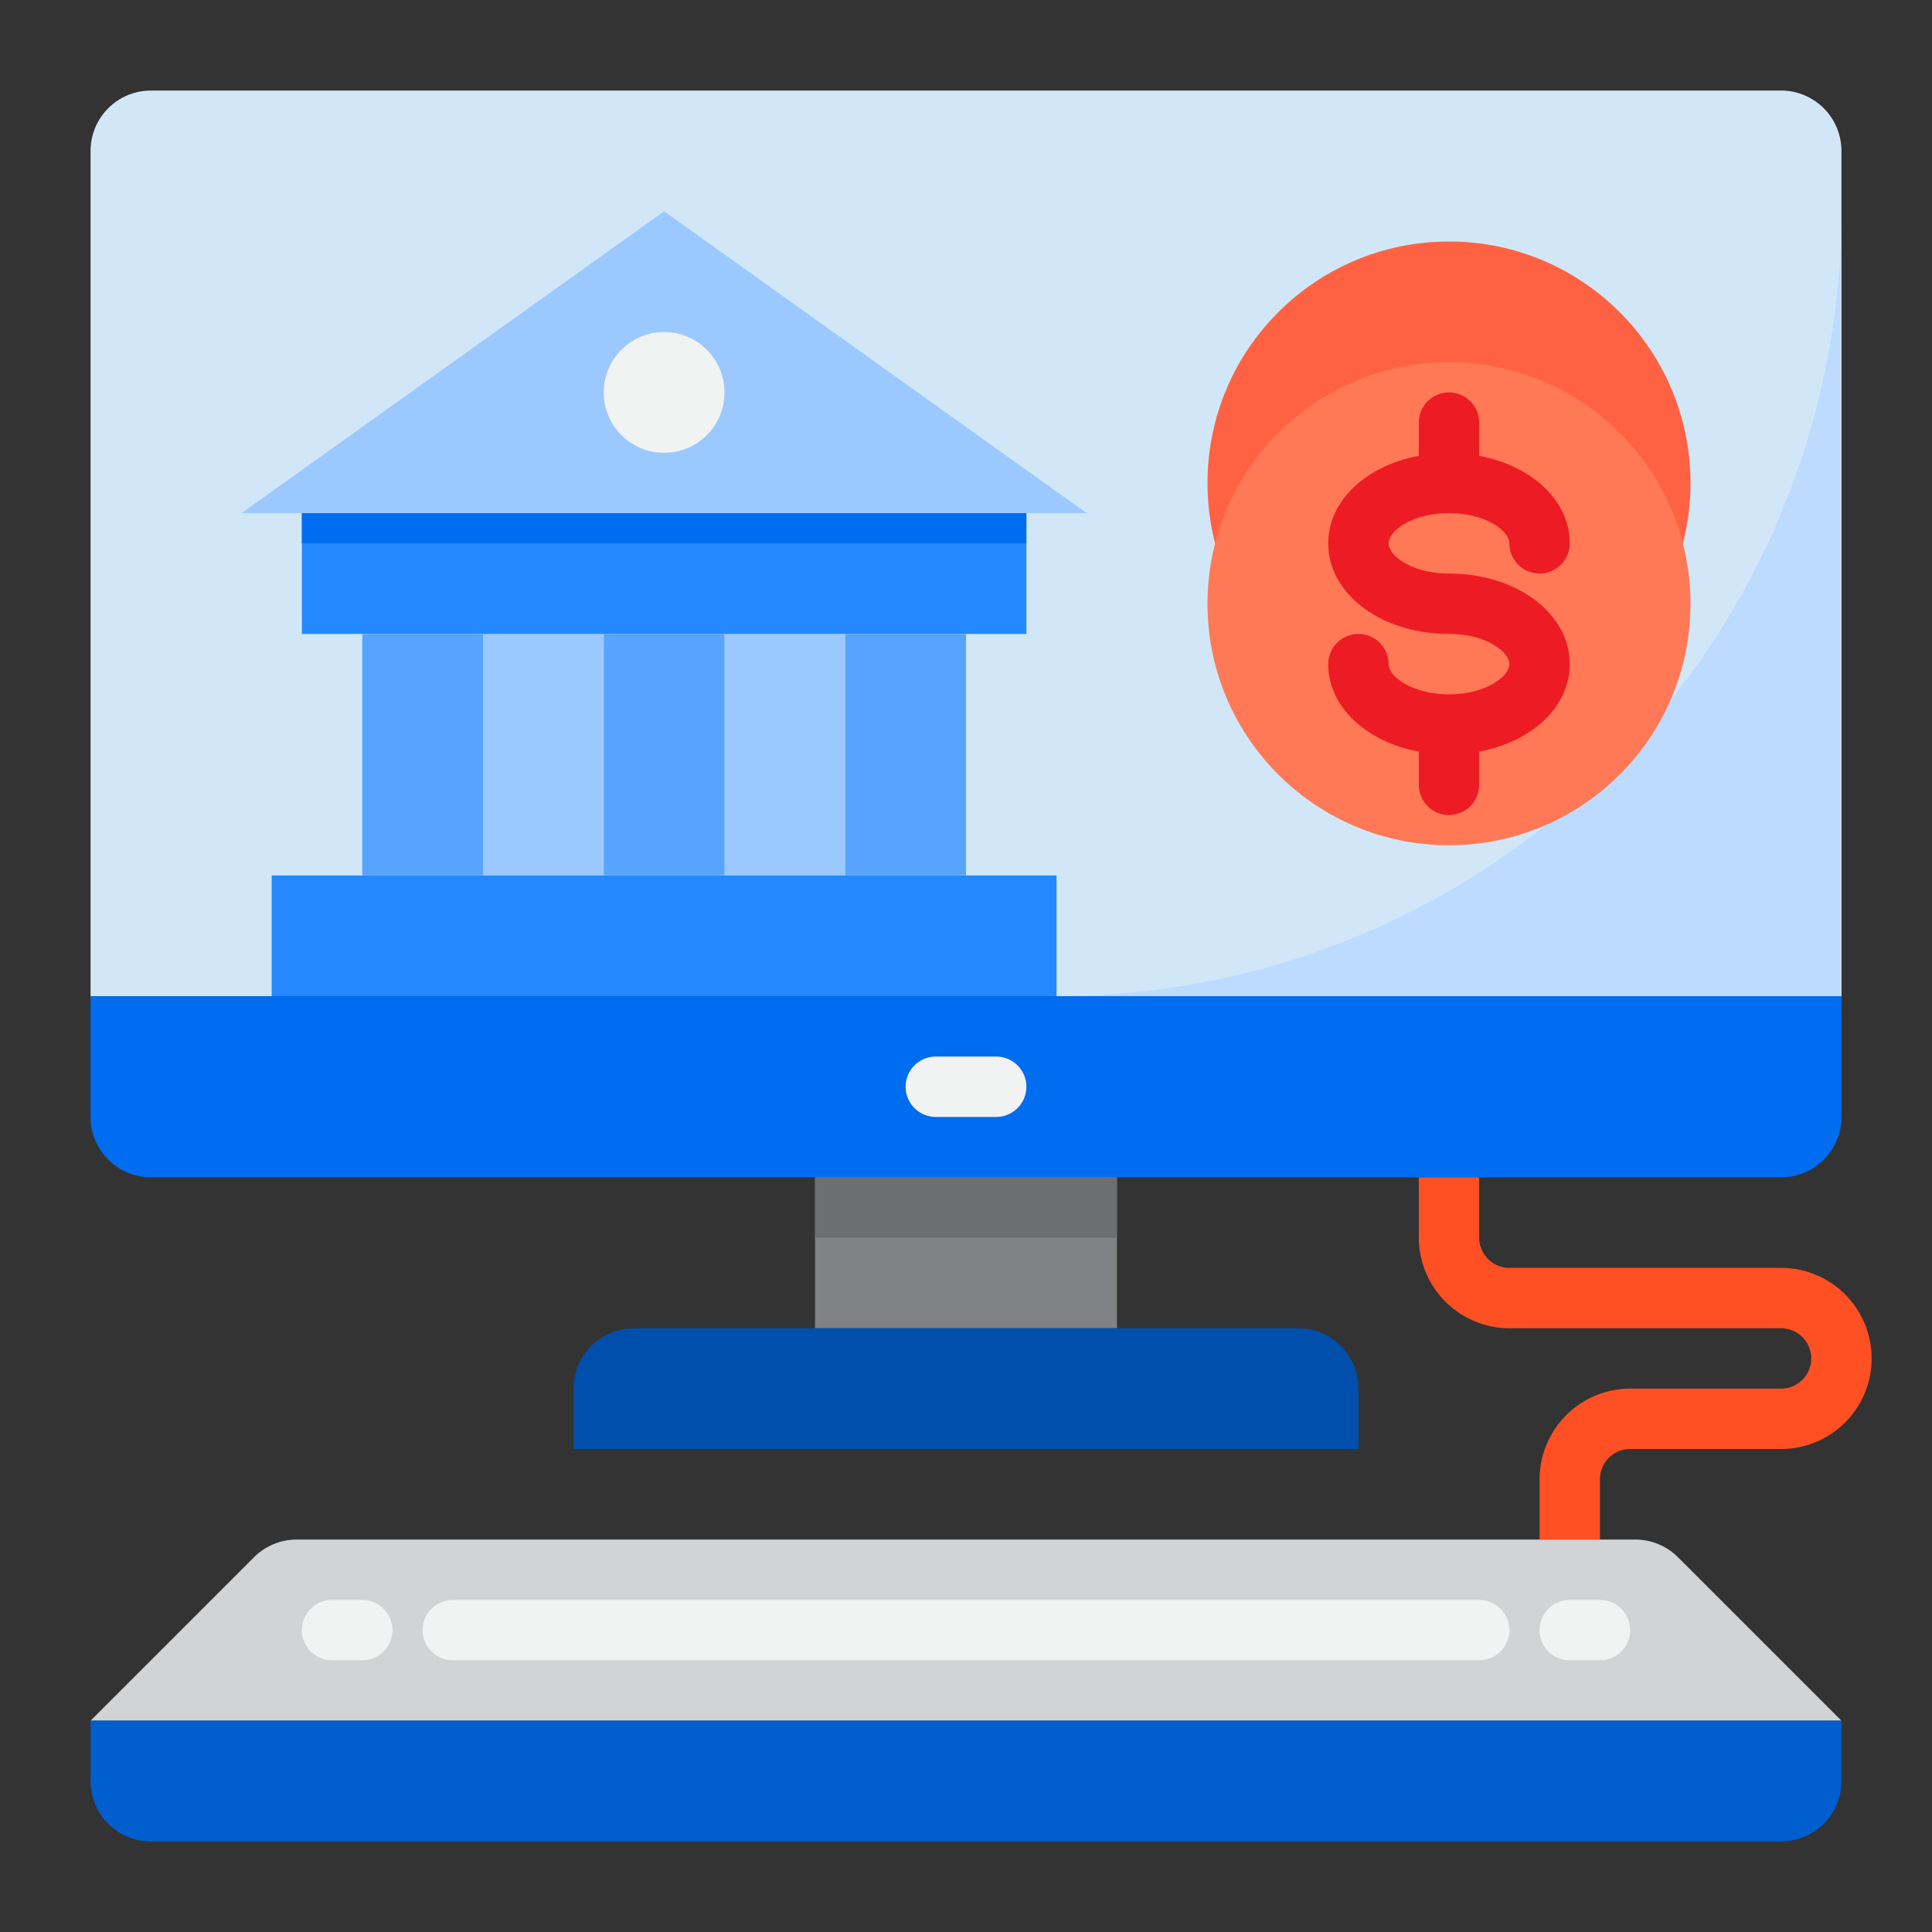 <svg xmlns="http://www.w3.org/2000/svg" version="1.1" xmlns:xlink="http://www.w3.org/1999/xlink" xmlns:svgjs="http://svgjs.com/svgjs" width="512" height="512" x="0" y="0" viewBox="0 0 64 64" style="enable-background:new 0 0 512 512" xml:space="preserve" class=""><rect x="0" y="0" width="64" height="64" fill="#333333" stroke="none"/><g><g xmlns="http://www.w3.org/2000/svg" id="Layer_3" data-name="Layer 3"><path d="m5 3h54a2 2 0 0 1 2 2v28a0 0 0 0 1 0 0h-58a0 0 0 0 1 0 0v-28a2 2 0 0 1 2-2z" fill="#d1e7f8" data-original="#d1e7f8"></path><path d="m35 33h26v-26a26 26 0 0 1 -26 26z" fill="#bddbff" data-original="#bddbff"></path><circle cx="48" cy="16" fill="#ff6243" r="8" data-original="#ff6243"></circle><path d="m24 21h4v8h-4z" fill="#9bc9ff" data-original="#9bc9ff"></path><path d="m16 21h4v8h-4z" fill="#9bc9ff" data-original="#9bc9ff"></path><path d="m36 17h-28l14-10z" fill="#9bc9ff" data-original="#9bc9ff"></path><path d="m10 17h24v4h-24z" fill="#2488ff" data-original="#2488ff"></path><circle cx="22" cy="13" fill="#f1f2f2" r="2" data-original="#f1f2f2"></circle><path d="m9 29h26v4h-26z" fill="#2488ff" data-original="#2488ff"></path><circle cx="48" cy="20" fill="#ff7956" r="8" data-original="#ff7956"></circle><path d="m35 33h-32v4a2 2 0 0 0 2 2h54a2 2 0 0 0 2-2v-4z" fill="#006df0" data-original="#006df0"></path><path d="m55.586 51.586a2 2 0 0 0 -1.414-.586h-44.344a2 2 0 0 0 -1.414.586l-5.414 5.414h58z" fill="#d1d3d4" data-original="#d1d3d4"></path><path d="m3 59a2 2 0 0 0 2 2h54a2 2 0 0 0 2-2v-2h-58z" fill="#005ece" data-original="#005ece"></path><path d="m27 39h10v5h-10z" fill="#808285" data-original="#808285"></path><path d="m21 44a2 2 0 0 0 -2 2v2h26v-2a2 2 0 0 0 -2-2z" fill="#004fac" data-original="#004fac"></path><path d="m20 21h4v8h-4z" fill="#57a4ff" data-original="#57a4ff"></path><path d="m12 21h4v8h-4z" fill="#57a4ff" data-original="#57a4ff"></path><path d="m28 21h4v8h-4z" fill="#57a4ff" data-original="#57a4ff"></path><path d="m27 39h10v2h-10z" fill="#6d6e71" data-original="#6d6e71"></path><path d="m49 26v-1.1c1.741-.327 3-1.477 3-2.9 0-1.682-1.757-3-4-3-1.221 0-2-.592-2-1s.779-1 2-1 2 .592 2 1a1 1 0 0 0 2 0c0-1.421-1.259-2.571-3-2.9v-1.1a1 1 0 0 0 -2 0v1.1c-1.741.327-3 1.477-3 2.9 0 1.682 1.757 3 4 3 1.221 0 2 .592 2 1s-.779 1-2 1-2-.592-2-1a1 1 0 0 0 -2 0c0 1.421 1.259 2.571 3 2.9v1.1a1 1 0 0 0 2 0z" fill="#ed1c24" data-original="#ed1c24"></path><g fill="#f1f2f2"><path d="m12 53h-1a1 1 0 0 0 0 2h1a1 1 0 0 0 0-2z" fill="#f1f2f2" data-original="#f1f2f2"></path><path d="m49 53h-34a1 1 0 0 0 0 2h34a1 1 0 0 0 0-2z" fill="#f1f2f2" data-original="#f1f2f2"></path><path d="m51 54a1 1 0 0 0 1 1h1a1 1 0 0 0 0-2h-1a1 1 0 0 0 -1 1z" fill="#f1f2f2" data-original="#f1f2f2"></path><path d="m33 35h-2a1 1 0 0 0 0 2h2a1 1 0 0 0 0-2z" fill="#f1f2f2" data-original="#f1f2f2"></path></g><path d="m50 44h9a1 1 0 0 1 0 2h-5a3.009 3.009 0 0 0 -3 3v2h2v-2a1 1 0 0 1 1-1h5a3 3 0 0 0 0-6h-9a1 1 0 0 1 -1-1v-2h-2v2a3.009 3.009 0 0 0 3 3z" fill="#ff5023" data-original="#ff5023"></path><path d="m10 17h24v1h-24z" fill="#006df0" data-original="#006df0"></path></g></g></svg>